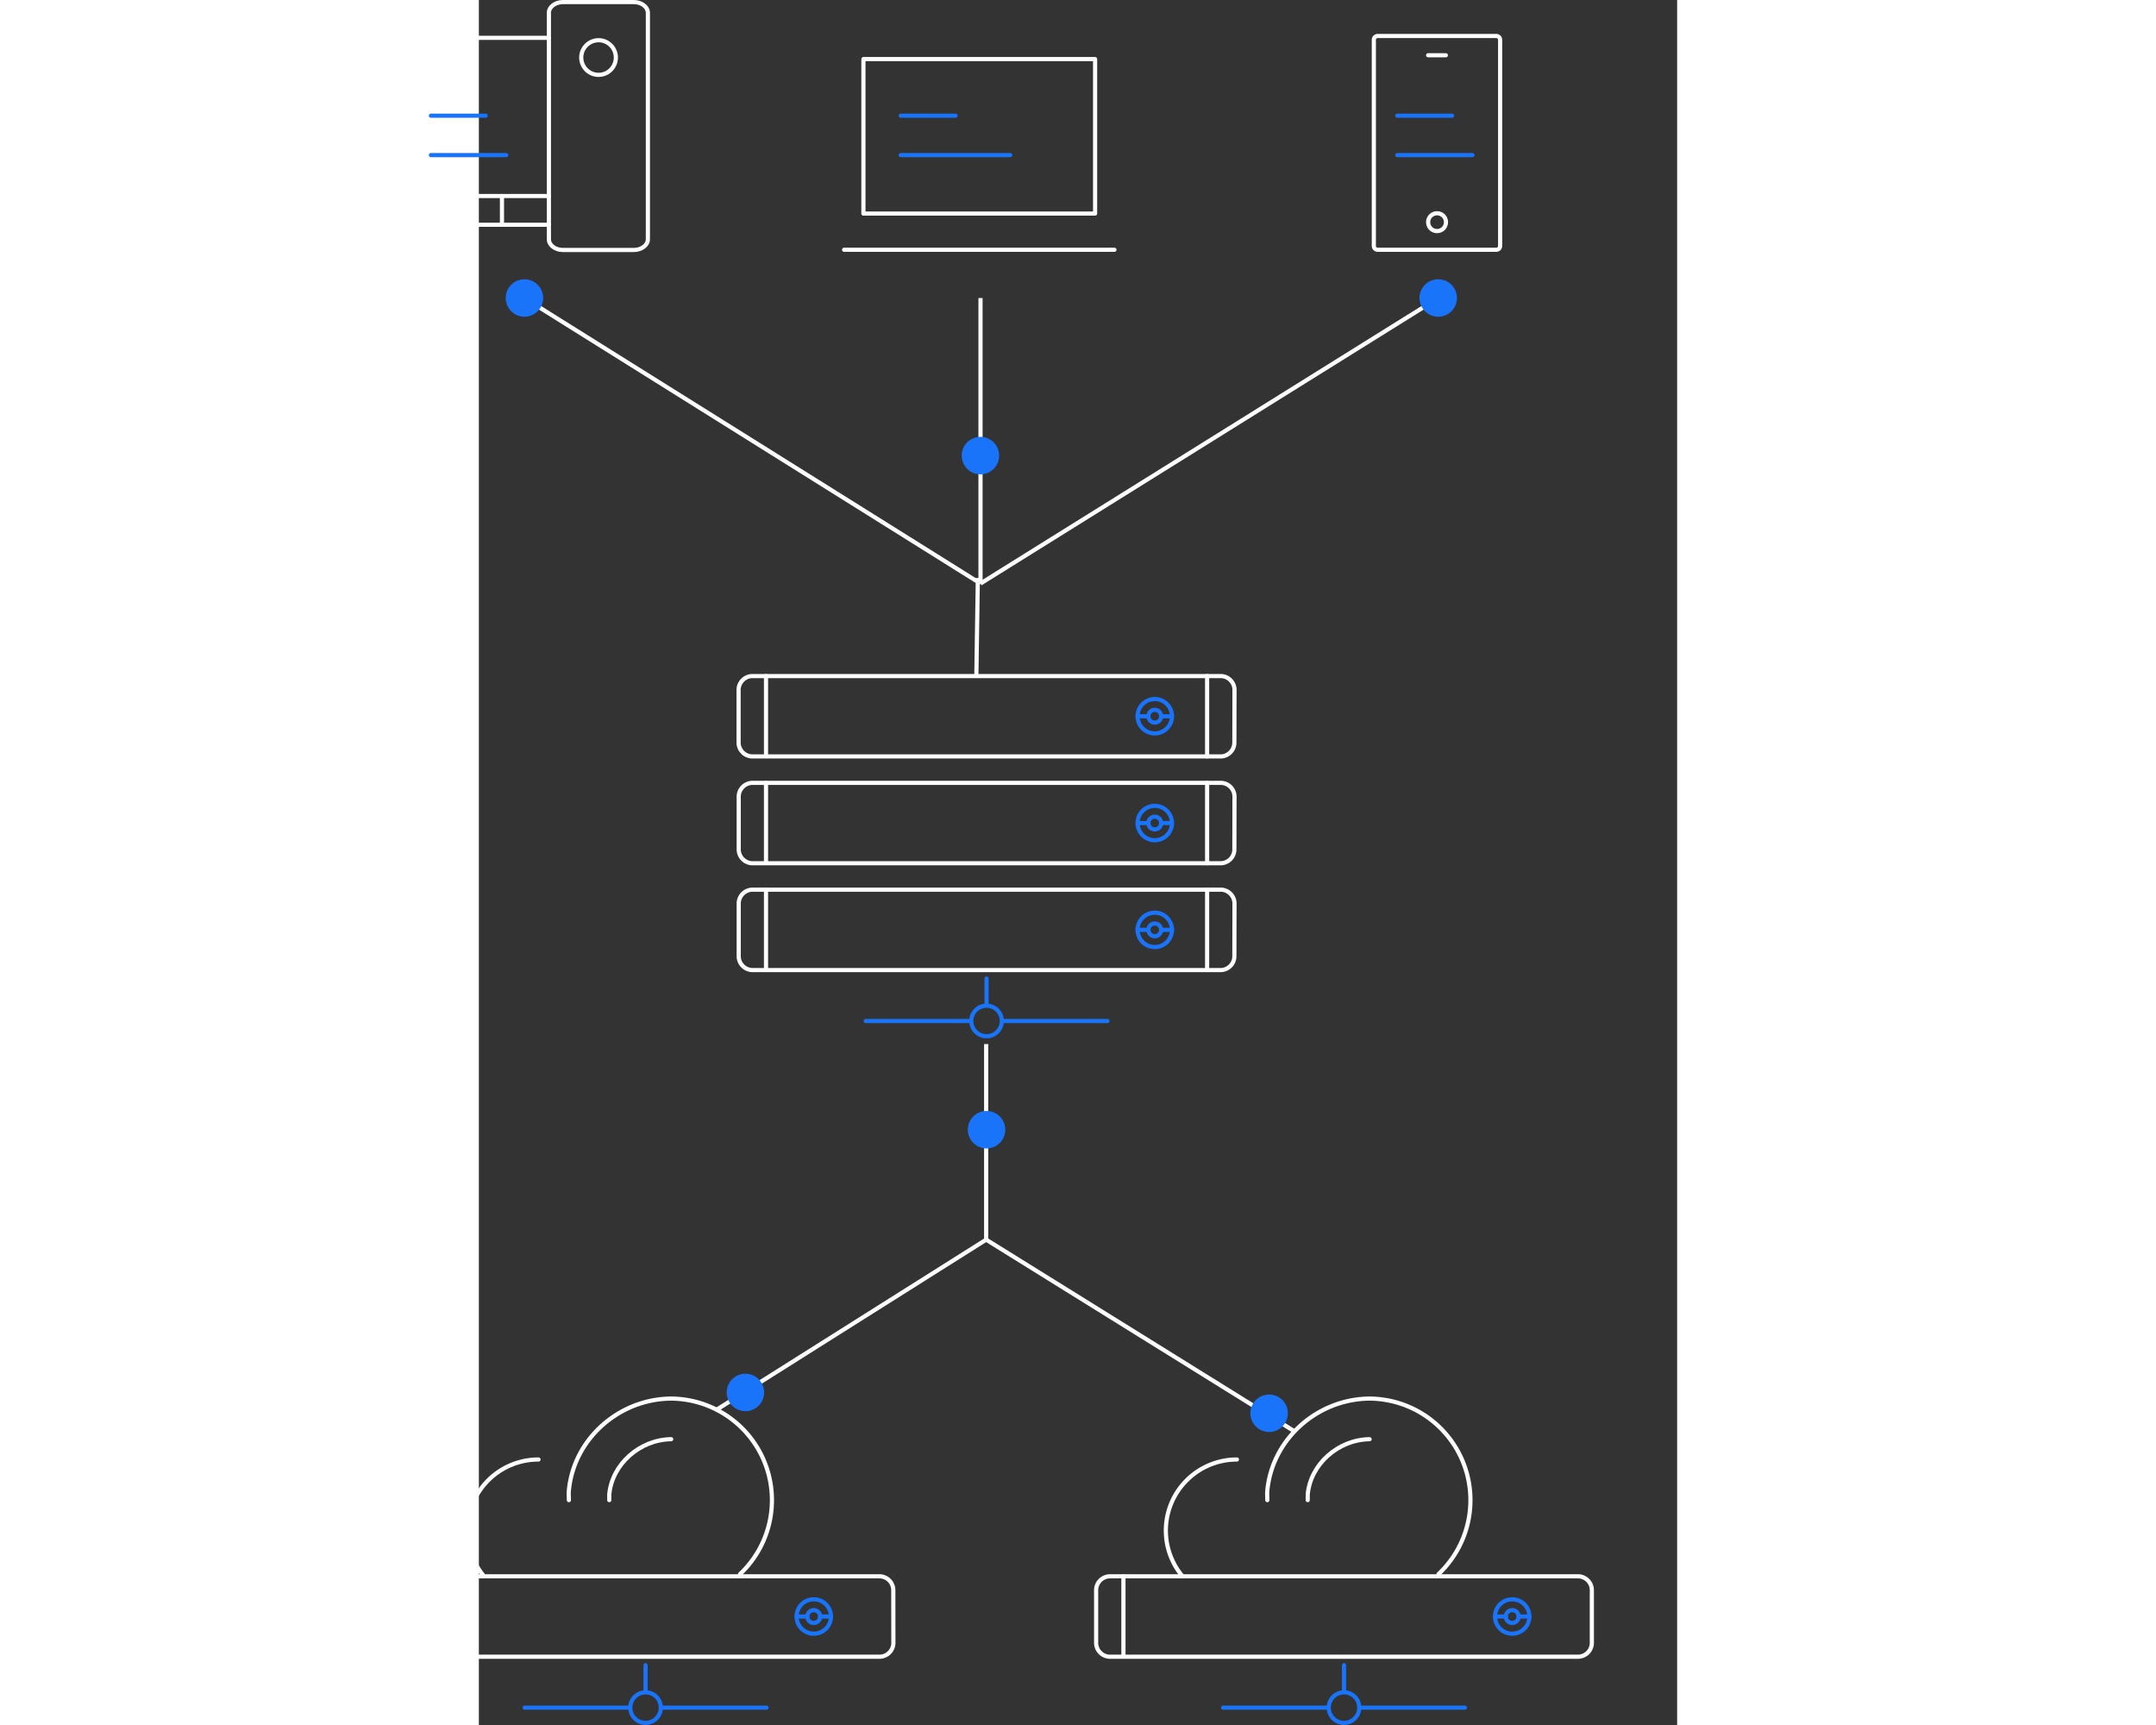 <svg class="svg mb-5" width="400" height="320" xmlns="http://www.w3.org/2000/svg" viewBox="20 0 287.98 414.52"><rect x="20" y="0" width="287.98" height="414.52" fill="#333333" stroke="none"/><defs><style>.cls-1,.cls-3,.cls-4{fill:none;}.cls-1,.cls-4{stroke:#fff;}.cls-1,.cls-2,.cls-3{stroke-linecap:round;stroke-linejoin:round;}.cls-2{fill:#1974F9;}.cls-2,.cls-3{stroke:#1974F9;}.cls-4{stroke-miterlimit:10;}</style></defs><rect class="cls-1" x="112.42" y="14.2" width="55.68" height="37.12"/><line class="cls-1" x1="107.78" y1="60.02" x2="172.75" y2="60.02"/><line class="cls-2" x1="121.39" y1="27.8" x2="134.55" y2="27.8"/><line class="cls-2" x1="121.39" y1="37.27" x2="147.71" y2="37.27"/><line class="cls-2" x1="240.72" y1="27.8" x2="253.88" y2="27.8"/><line class="cls-2" x1="240.72" y1="37.27" x2="258.8" y2="37.27"/><line class="cls-2" x1="8.48" y1="27.8" x2="21.64" y2="27.8"/><line class="cls-2" x1="8.48" y1="37.27" x2="26.56" y2="37.27"/><circle class="cls-3" cx="142.01" cy="245.34" r="3.67"/><line class="cls-3" x1="142.01" y1="235.14" x2="142.01" y2="241.46"/><line class="cls-3" x1="112.96" y1="245.35" x2="138.22" y2="245.35"/><line class="cls-3" x1="145.8" y1="245.35" x2="171.07" y2="245.35"/><polyline class="cls-1" points="36.83 47.1 0.68 47.1 0.68 9.09 36.83 9.09"/><line class="cls-1" x1="25.55" y1="47.1" x2="25.55" y2="54.01"/><line class="cls-1" x1="36.83" y1="54.01" x2="13.39" y2="54.01"/><path class="cls-1" d="M162.83,51.11H145.77c-1.86,0-3.36,1.16-3.36,2.6v54.38c0,1.43,1.5,2.59,3.36,2.59h17.06c1.85,0,3.37-1.16,3.37-2.59V53.71C166.2,52.27,164.68,51.11,162.83,51.11Z" transform="translate(-105.58 -50.61)"/><path class="cls-1" d="M154.87,60.31a4.16,4.16,0,1,1-4.65,3.59A4.17,4.17,0,0,1,154.87,60.31Z" transform="translate(-105.58 -50.61)"/><path class="cls-1" d="M340.67,109.71V60.18a.92.92,0,0,1,.91-.92H370.1a.92.92,0,0,1,.92.92v49.53a.92.92,0,0,1-.92.92H341.58a.92.92,0,0,1-.91-.92" transform="translate(-105.58 -50.61)"/><line class="cls-1" x1="248.13" y1="13.28" x2="252.4" y2="13.28"/><path class="cls-1" d="M358,104a2.14,2.14,0,1,1-2.14-2.14A2.13,2.13,0,0,1,358,104Z" transform="translate(-105.58 -50.61)"/><line class="cls-4" x1="140.56" y1="71.62" x2="140.56" y2="140.22"/><line class="cls-4" x1="139.92" y1="138.89" x2="139.56" y2="162.42"/><line class="cls-4" x1="250.56" y1="71.62" x2="140.56" y2="140.22"/><line class="cls-4" x1="141.92" y1="250.89" x2="141.92" y2="297.89"/><line class="cls-4" x1="30.95" y1="71.62" x2="140.56" y2="140.22"/><line class="cls-4" x1="215.92" y1="343.89" x2="141.92" y2="297.89"/><line class="cls-4" x1="76.92" y1="338.89" x2="141.92" y2="297.89"/><path class="cls-1" d="M307.15,228.9a3.34,3.34,0,0,1-3.18,3.48H191.21A3.35,3.35,0,0,1,188,228.9V216.55a3.35,3.35,0,0,1,3.18-3.48H304a3.34,3.34,0,0,1,3.18,3.48Z" transform="translate(-105.58 -50.61)"/><line class="cls-1" x1="89.01" y1="162.45" x2="89.01" y2="181.7"/><line class="cls-1" x1="195.02" y1="162.45" x2="195.02" y2="181.77"/><path class="cls-3" d="M292.15,222.72a4.13,4.13,0,1,1-4.13-4.13A4.14,4.14,0,0,1,292.15,222.72Z" transform="translate(-105.58 -50.61)"/><path class="cls-3" d="M289.55,222.72a1.53,1.53,0,1,1-1.53-1.53A1.54,1.54,0,0,1,289.55,222.72Z" transform="translate(-105.58 -50.61)"/><line class="cls-3" x1="186.57" y1="172.12" x2="183.97" y2="172.12"/><line class="cls-3" x1="180.91" y1="172.12" x2="178.31" y2="172.12"/><path class="cls-1" d="M307.15,254.57a3.34,3.34,0,0,1-3.18,3.48H191.21a3.35,3.35,0,0,1-3.18-3.48V242.22a3.35,3.35,0,0,1,3.18-3.49H304a3.34,3.34,0,0,1,3.18,3.49Z" transform="translate(-105.58 -50.61)"/><line class="cls-1" x1="89.01" y1="188.12" x2="89.01" y2="207.36"/><line class="cls-1" x1="195.02" y1="188.12" x2="195.02" y2="207.44"/><path class="cls-3" d="M292.15,248.39a4.13,4.13,0,1,1-4.13-4.13A4.13,4.13,0,0,1,292.15,248.39Z" transform="translate(-105.58 -50.61)"/><path class="cls-3" d="M289.55,248.39a1.53,1.53,0,1,1-1.53-1.53A1.53,1.53,0,0,1,289.55,248.39Z" transform="translate(-105.58 -50.61)"/><line class="cls-3" x1="186.57" y1="197.78" x2="183.97" y2="197.78"/><line class="cls-3" x1="180.91" y1="197.78" x2="178.31" y2="197.78"/><path class="cls-1" d="M307.15,280.23a3.34,3.34,0,0,1-3.18,3.49H191.21a3.35,3.35,0,0,1-3.18-3.49V267.89a3.35,3.35,0,0,1,3.18-3.49H304a3.34,3.34,0,0,1,3.18,3.49Z" transform="translate(-105.58 -50.61)"/><line class="cls-1" x1="89.01" y1="213.79" x2="89.01" y2="233.03"/><line class="cls-1" x1="195.02" y1="213.79" x2="195.02" y2="233.1"/><path class="cls-3" d="M292.15,274.05a4.13,4.13,0,1,1-4.13-4.12A4.13,4.13,0,0,1,292.15,274.05Z" transform="translate(-105.58 -50.61)"/><path class="cls-3" d="M289.55,274.06a1.53,1.53,0,1,1-1.53-1.53A1.54,1.54,0,0,1,289.55,274.06Z" transform="translate(-105.58 -50.61)"/><line class="cls-3" x1="186.57" y1="223.45" x2="183.97" y2="223.45"/><line class="cls-3" x1="180.91" y1="223.45" x2="178.31" y2="223.45"/><circle class="cls-3" cx="60.06" cy="410.34" r="3.67"/><line class="cls-3" x1="60.06" y1="400.14" x2="60.06" y2="406.46"/><line class="cls-3" x1="31.01" y1="410.35" x2="56.27" y2="410.35"/><line class="cls-3" x1="63.85" y1="410.35" x2="89.11" y2="410.35"/><path class="cls-1" d="M130.4,428.17" transform="translate(-105.58 -50.61)"/><path class="cls-1" d="M147.21,411.09c0-.77-.08-1.53,0-2.29,1.15-12.4,12.07-22.11,24.78-22.11h-.37a24.41,24.41,0,0,1,16.73,42.17" transform="translate(-105.58 -50.61)"/><path class="cls-1" d="M171.8,396.45c-7.55.1-14.21,6-14.88,13.26l0,.24c0,.38,0,.76,0,1.14" transform="translate(-105.58 -50.61)"/><path class="cls-1" d="M139.91,401.33a17.08,17.08,0,0,0-13.08,28.07" transform="translate(-105.58 -50.61)"/><path class="cls-1" d="M225.2,445.23a3.35,3.35,0,0,1-3.18,3.49H109.26a3.34,3.34,0,0,1-3.18-3.49V432.89a3.34,3.34,0,0,1,3.18-3.49H222a3.35,3.35,0,0,1,3.18,3.49Z" transform="translate(-105.58 -50.61)"/><line class="cls-1" x1="7.06" y1="378.79" x2="7.06" y2="398.03"/><path class="cls-3" d="M210.2,439.05a4.13,4.13,0,1,1-4.13-4.12A4.13,4.13,0,0,1,210.2,439.05Z" transform="translate(-105.58 -50.61)"/><path class="cls-3" d="M207.6,439.06a1.54,1.54,0,1,1-1.53-1.53A1.54,1.54,0,0,1,207.6,439.06Z" transform="translate(-105.58 -50.61)"/><line class="cls-3" x1="104.62" y1="388.45" x2="102.02" y2="388.45"/><line class="cls-3" x1="98.96" y1="388.45" x2="96.36" y2="388.45"/><circle class="cls-3" cx="227.92" cy="410.34" r="3.67"/><line class="cls-3" x1="227.92" y1="400.14" x2="227.92" y2="406.46"/><line class="cls-3" x1="198.86" y1="410.35" x2="224.13" y2="410.35"/><line class="cls-3" x1="231.71" y1="410.35" x2="256.97" y2="410.35"/><path class="cls-1" d="M298.26,428.17" transform="translate(-105.58 -50.61)"/><path class="cls-1" d="M315.07,411.09c0-.77-.08-1.53,0-2.29,1.16-12.4,12.08-22.11,24.79-22.11h-.37a24.41,24.41,0,0,1,16.73,42.17" transform="translate(-105.58 -50.61)"/><path class="cls-1" d="M339.65,396.45c-7.55.1-14.2,6-14.87,13.26l0,.24q0,.57,0,1.14" transform="translate(-105.58 -50.61)"/><path class="cls-1" d="M307.76,401.33a17.08,17.08,0,0,0-13.07,28.07" transform="translate(-105.58 -50.61)"/><path class="cls-1" d="M393.06,445.23a3.35,3.35,0,0,1-3.19,3.49H277.12a3.35,3.35,0,0,1-3.19-3.49V432.89a3.35,3.35,0,0,1,3.19-3.49H389.87a3.35,3.35,0,0,1,3.19,3.49Z" transform="translate(-105.58 -50.61)"/><line class="cls-1" x1="174.91" y1="378.79" x2="174.91" y2="398.03"/><path class="cls-3" d="M378.05,439.05a4.13,4.13,0,1,1-4.13-4.12A4.13,4.13,0,0,1,378.05,439.05Z" transform="translate(-105.58 -50.61)"/><path class="cls-3" d="M375.46,439.06a1.54,1.54,0,1,1-1.54-1.53A1.54,1.54,0,0,1,375.46,439.06Z" transform="translate(-105.58 -50.61)"/><line class="cls-3" x1="272.48" y1="388.45" x2="269.88" y2="388.45"/><line class="cls-3" x1="266.81" y1="388.45" x2="264.22" y2="388.45"/><g><path class="cls-2" d="M140.53,122.22a4,4,0,1,1-4-4A4,4,0,0,1,140.53,122.22Z" transform="translate(-105.58 -50.61)"/><animateMotion fill="remove" accumulate="none" additive="replace" begin="0s" calcMode="paced" dur="4s" path="M0 0 105 66 0 0" repeatCount="indefinite" restart="always"/></g><g><path class="cls-2" d="M250.12,160.09a4,4,0,1,1-4-4A4,4,0,0,1,250.12,160.09Z" transform="translate(-105.58 -50.61)"/><animateMotion fill="remove" accumulate="none" additive="replace" begin="0s" calcMode="paced" dur="3s" path="M0, 30 0 -35 0 30" repeatCount="indefinite" restart="always"/></g><g><path class="cls-2" d="M360.14,122.22a4,4,0,1,1-4-4A4,4,0,0,1,360.14,122.22Z" transform="translate(-105.58 -50.61)"/><animateMotion fill="remove" accumulate="none" additive="replace" begin="0s" calcMode="paced" dur="4s" path="M0 0 -105 66 0 0" repeatCount="indefinite" restart="always"/></g><g><path class="cls-2" d="M251.59,322.08a4,4,0,1,1-4-4A4,4,0,0,1,251.59,322.08Z" transform="translate(-105.58 -50.61)"/><animateMotion fill="remove" accumulate="none" additive="replace" begin="0s" calcMode="paced" dur="3s" path="M0, 30 0 -35 0 30" repeatCount="indefinite" restart="always"></animateMotion></g><g><path class="cls-2" d="M193.64,385.22a4,4,0,1,1-4-4A4,4,0,0,1,193.64,385.22Z" transform="translate(-105.58 -50.61)"/><animateMotion fill="remove" accumulate="none" additive="replace" begin="0s" calcMode="paced" dur="4s" path="M0 0 56 -36 0 0" repeatCount="indefinite" restart="always"></animateMotion></g><g><path class="cls-2" d="M319.5,390.22a4,4,0,1,1-4-4A4,4,0,0,1,319.5,390.22Z" transform="translate(-105.58 -50.61)"/><animateMotion fill="remove" accumulate="none" additive="replace" begin="0s" calcMode="paced" dur="4s" path="M0 0 -70 -40 0 0" repeatCount="indefinite" restart="always"></animateMotion></g></svg> 